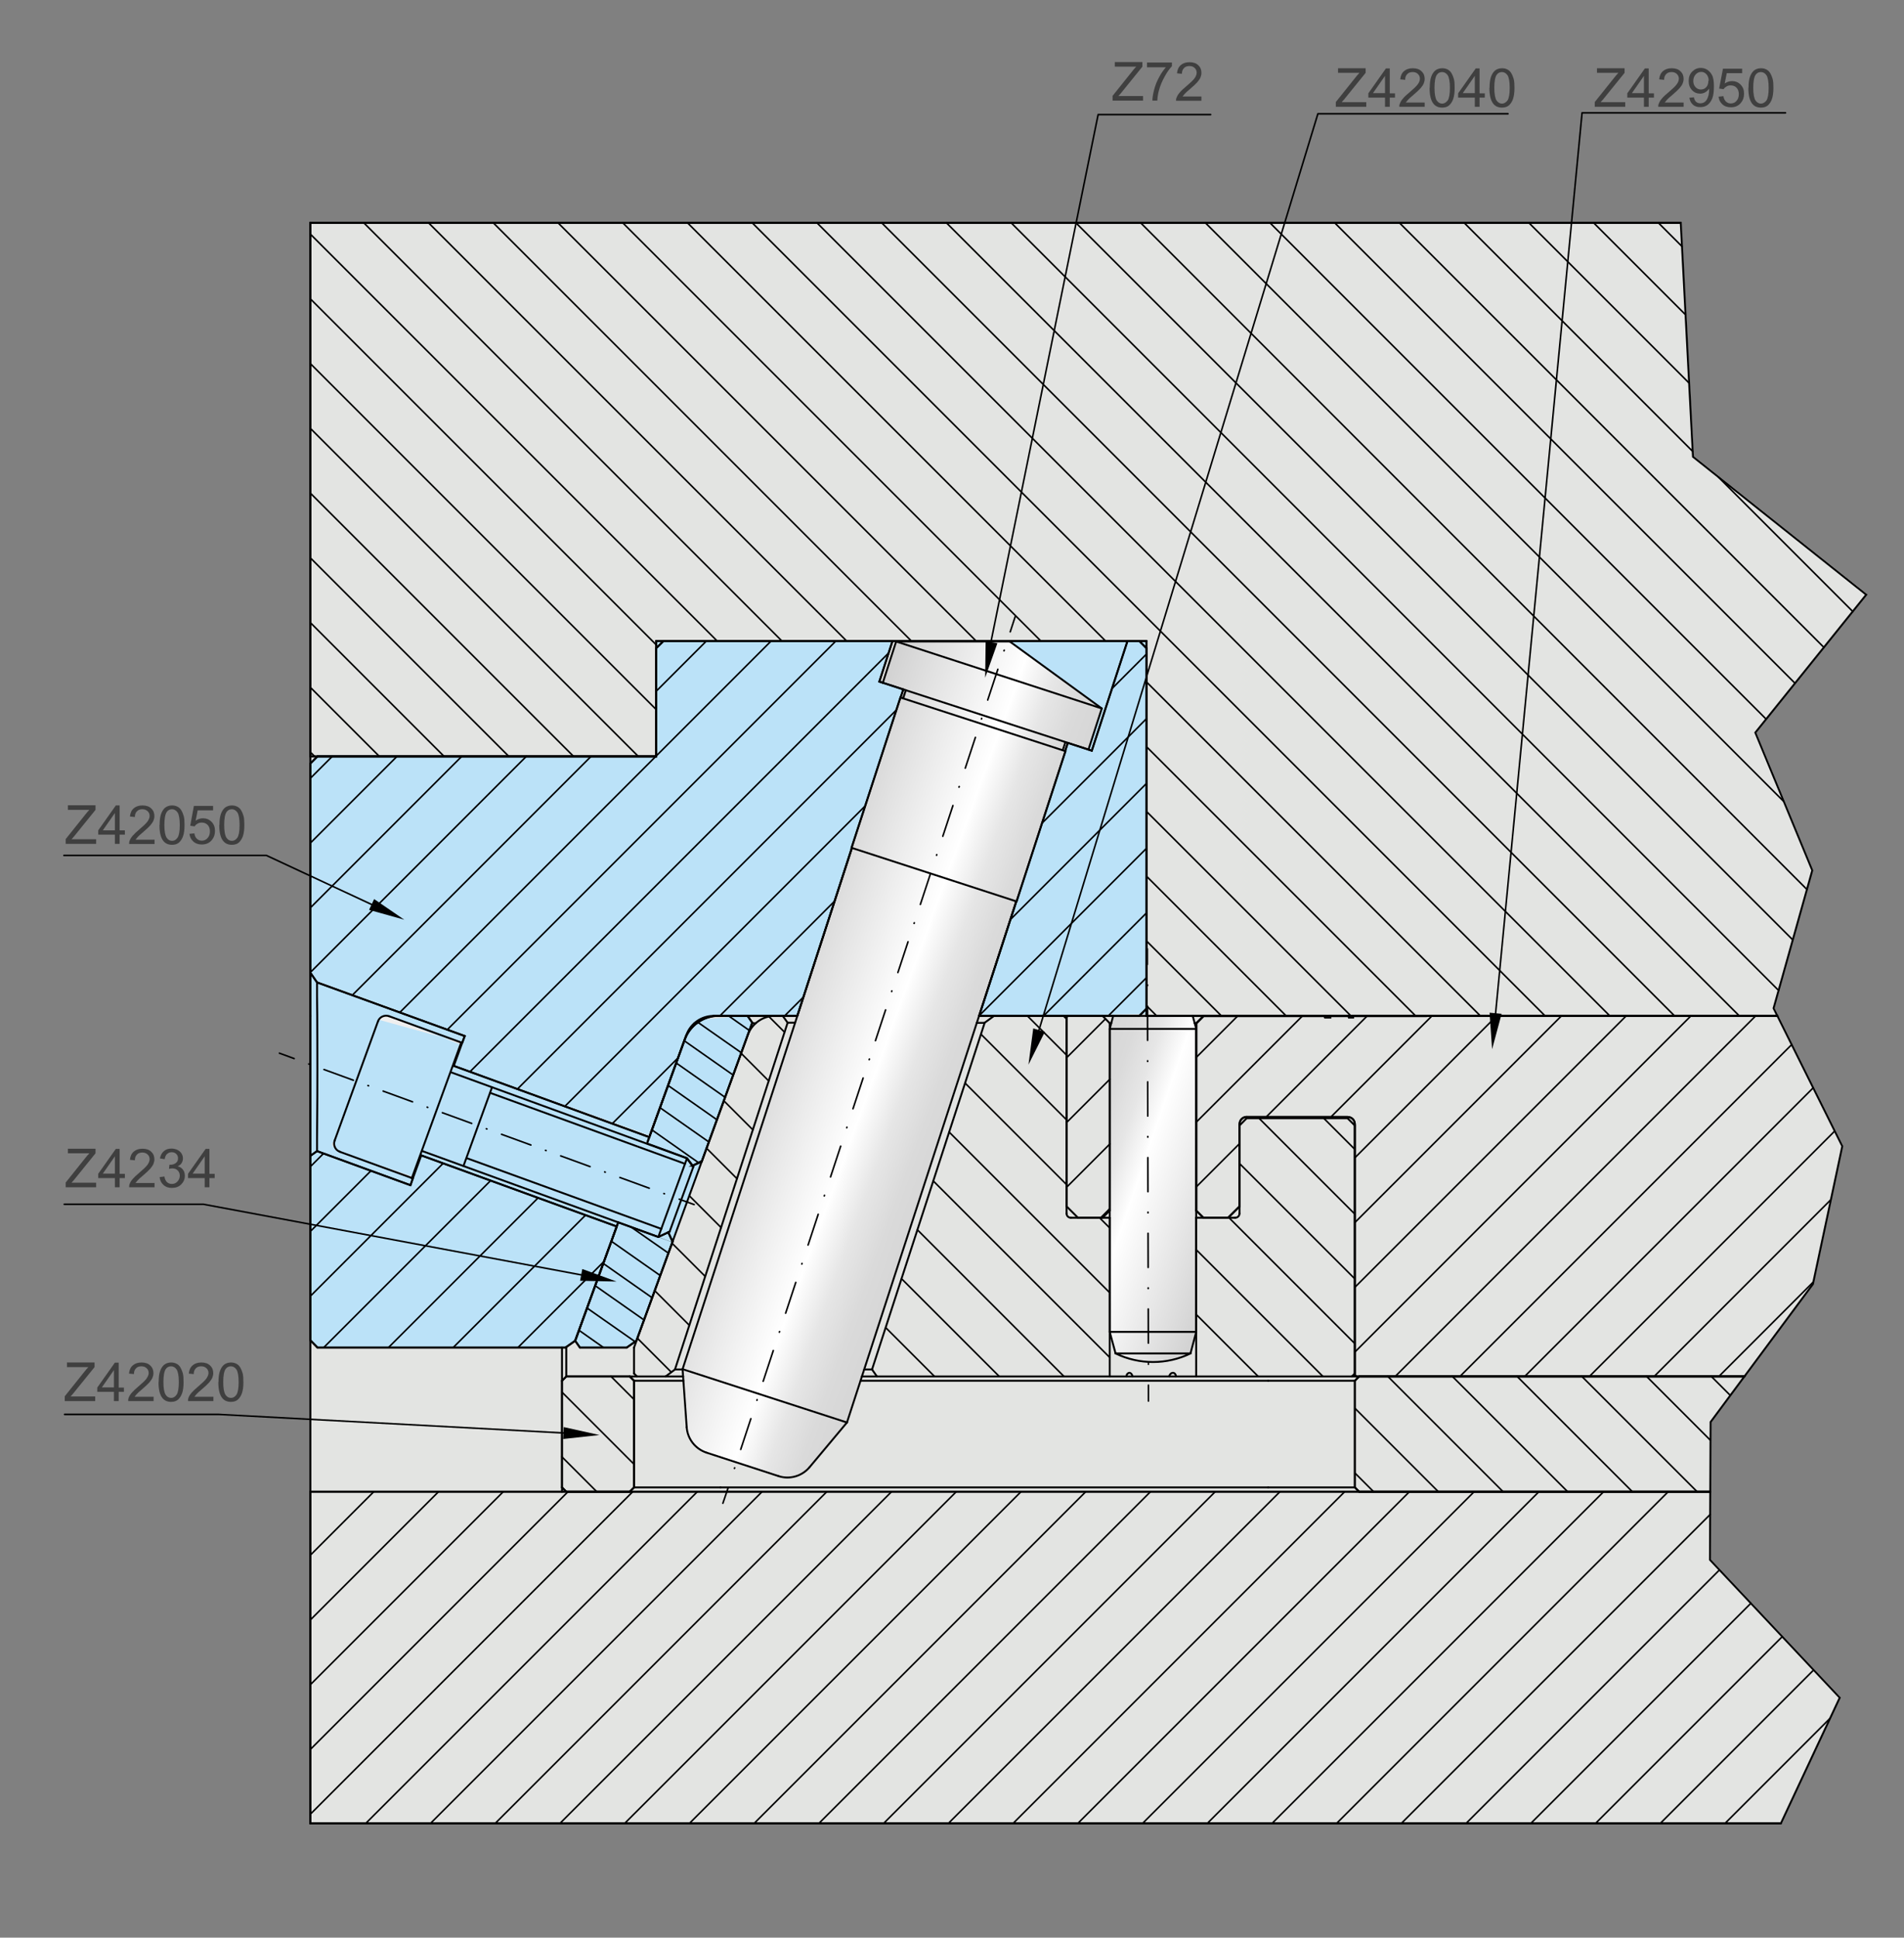 <?xml version="1.0" encoding="UTF-8"?>
<svg xmlns="http://www.w3.org/2000/svg" xmlns:xlink="http://www.w3.org/1999/xlink" viewBox="0 0 120 122.09">
  <rect x="0" y="0" width="120" height="122.09" fill="#808080" stroke="none"/>
  <defs>
    <style>
      .jx {
        fill: url(#c);
      }

      .jx, .jy, .jz, .ka, .kb, .kc, .kd, .ke {
        stroke-width: 0px;
      }

      .jy {
        fill: #3f3f3f;
      }

      .kf {
        stroke-dasharray: 0 0 0 0 2.15 1.29 .04 1.29;
      }

      .kf, .kg, .kh, .ki, .kj, .kb, .kk, .kl, .km, .kn, .ko {
        fill: none;
      }

      .kf, .kg, .kh, .ki, .kj, .kk, .kl, .kp, .km, .kn, .ko {
        stroke: #000;
      }

      .kf, .kg, .kh, .ki, .kj, .kk, .km, .kn, .ko {
        stroke-linecap: round;
        stroke-linejoin: round;
      }

      .kf, .kg, .kh, .kj, .kk, .kn, .ko {
        stroke-width: .1px;
      }

      .kh {
        stroke-dasharray: 0 0 0 0 2.04 1.22 .04 1.22;
      }

      .ki {
        stroke-width: .01px;
      }

      .kj {
        stroke-dasharray: 0 0 .04 1.22;
      }

      .ka {
        fill: url(#b);
      }

      .kk {
        stroke-dasharray: 0 0 .04 1.29;
      }

      .kc {
        fill: #bbe2f8;
      }

      .kl, .kp {
        stroke-miterlimit: 10;
      }

      .kl, .km {
        stroke-width: .12px;
      }

      .kd {
        fill: url(#d);
      }

      .kp {
        stroke-width: 0px;
      }

      .ke {
        fill: #e3e4e2;
      }

      .kn {
        stroke-dasharray: 0 0 .04 .98;
      }

      .ko {
        stroke-dasharray: 0 0 0 0 1.97 .98 .04 .98;
      }
    </style>
    <linearGradient id="b" data-name="Neues Verlaufsfeld" x1="61.05" y1="68.5" x2="48.01" y2="63.76" gradientUnits="userSpaceOnUse">
      <stop offset="0" stop-color="#d6d6d6"/>
      <stop offset=".13" stop-color="#dadada"/>
      <stop offset=".27" stop-color="#e6e6e6"/>
      <stop offset=".4" stop-color="#fbfbfb"/>
      <stop offset=".42" stop-color="#fff"/>
      <stop offset="1" stop-color="#d1d1d1"/>
    </linearGradient>
    <linearGradient id="c" x1="27.52" y1="77.64" x2="36.19" y2="67.11" gradientUnits="userSpaceOnUse">
      <stop offset="0" stop-color="#d6d6d6"/>
      <stop offset=".13" stop-color="#dadada"/>
      <stop offset=".27" stop-color="#e6e6e6"/>
      <stop offset=".4" stop-color="#fbfbfb"/>
      <stop offset=".42" stop-color="#fff"/>
      <stop offset="1" stop-color="#d1d1d1"/>
    </linearGradient>
    <linearGradient id="d" data-name="Neues Verlaufsfeld" x1="67.17" y1="72.77" x2="78.02" y2="76.47" xlink:href="#b"/>
  </defs>
  <g id="a" data-name="Ebene 5">
    <polygon class="ke" points="19.6 13.99 105.97 13.99 106.74 28.73 117.66 37.42 110.67 46.1 114.26 54.79 111.82 63.48 116.15 72.17 114.3 80.85 107.85 89.54 107.81 98.23 115.99 106.92 112.28 114.84 19.6 114.84 19.6 13.99"/>
    <path class="ka" d="M55.65,42.98l.86-2.55,7.14-.04,5.77,4.24-.82,2.59-1.3-.42-.16.52-13.76,42.25-2.26,2.77-.34.36s-.68.61-1.57.35-4.87-1.57-4.87-1.57c0,0-.33-.18-.48-.33s-.45-.53-.5-.76-.19-2.02-.19-2.02l-.14-2.09,10.66-32.84,3.23-10-1.28-.41v-.04Z"/>
    <path class="jx" d="M22.46,68.12l1.42-3.86s.12-.15.23-.19.2-.08.34-.05,4.66,1.69,4.66,1.69l-.6,1.72,14.77,5.54.4.59-1.48,4.08-.73.32-14.83-5.4-.62,1.71-4.7-1.72s-.28-.22-.26-.42.06-.33.08-.39,1.32-3.6,1.32-3.6Z"/>
    <path class="kd" d="M70.16,64.01h4.99s.23.82.23.82v19.13s-.37,1.33-.37,1.33l-.56.23s-.63.17-.85.21-.85.1-1.19.08-.9-.11-1.14-.17-.78-.27-.78-.27l-.19-.09-.37-1.32v-19.13l.22-.82Z"/>
    <path class="kc" d="M19.51,48.04l.5-.47,21.39.12v-7.33h14.84l-.84,2.48,1.52.57-6.67,20.54-5.37.06s-1.09.16-1.49.99-2.52,6.52-2.52,6.52l-12.33-4.41.81-1.86-9.35-3.42-.4-.56-.09-13.26Z"/>
    <polygon class="kc" points="63.64 40.39 72.26 40.38 72.24 63.89 61.71 64.04 67.32 46.9 68.6 47.23 69.42 44.64 63.64 40.39"/>
    <polygon class="kc" points="38.76 77.29 36.24 84.5 35.68 84.9 20 84.9 19.54 84.4 19.54 72.85 19.97 72.57 25.9 74.72 26.65 72.42 38.94 77.05 38.76 77.29"/>
    <path class="kc" d="M36.29,84.37l.27.54h3l.51-.27,7.33-20.16-.27-.47-2.97.23s-.25-.8-.89.98-2.39,6.34-2.39,6.34l-12.33-4.41.51-1.31-4.42-1.76s-.56-.4-.9.53-2.64,7.29-2.64,7.29c0,0-.69.27.67.78s4.27,1.57,4.27,1.57l-.12.47-5.93-2.14-.43.28.07-11.55.4.56,9.35,3.42-.25.42-5.23-1.45s-2.28,6.02-2.66,7.08.1,1.2.1,1.2l4.58,1.56"/>
  </g>
  <g id="f" data-name="STRACK VOLL">
    <g id="g" data-name="LINE">
      <line class="km" x1="107.79" y1="93.99" x2="19.56" y2="93.99"/>
    </g>
    <g id="h" data-name="LINE">
      <line class="km" x1="19.56" y1="93.99" x2="19.56" y2="114.89"/>
    </g>
    <g id="i" data-name="LINE">
      <line class="km" x1="19.56" y1="114.89" x2="112.24" y2="114.89"/>
    </g>
    <g id="j" data-name="LINE">
      <line class="km" x1="19.56" y1="64.01" x2="19.56" y2="64.01"/>
    </g>
    <g id="k" data-name="LINE">
      <line class="km" x1="19.56" y1="93.99" x2="19.56" y2="64.01"/>
    </g>
    <g id="l" data-name="LINE">
      <line class="km" x1="35.42" y1="84.91" x2="35.42" y2="87"/>
    </g>
    <g id="m" data-name="LINE">
      <line class="km" x1="35.42" y1="93.72" x2="35.42" y2="93.99"/>
    </g>
    <g id="n" data-name="LINE">
      <line class="km" x1="85.66" y1="93.99" x2="107.79" y2="93.99"/>
    </g>
    <g id="o" data-name="LINE">
      <line class="km" x1="35.69" y1="93.99" x2="39.69" y2="93.99"/>
    </g>
    <g id="p" data-name="LINE">
      <line class="km" x1="109.94" y1="86.73" x2="85.66" y2="86.73"/>
    </g>
    <g id="q" data-name="LINE">
      <line class="km" x1="85.66" y1="86.73" x2="85.39" y2="87"/>
    </g>
    <g id="r" data-name="LINE">
      <line class="km" x1="85.39" y1="87" x2="85.39" y2="93.72"/>
    </g>
    <g id="s" data-name="LINE">
      <line class="km" x1="85.39" y1="93.72" x2="85.66" y2="93.99"/>
    </g>
    <g id="t" data-name="LINE">
      <line class="km" x1="39.69" y1="86.73" x2="35.69" y2="86.73"/>
    </g>
    <g id="u" data-name="LINE">
      <line class="km" x1="39.96" y1="87" x2="39.69" y2="86.73"/>
    </g>
    <g id="v" data-name="LINE">
      <line class="km" x1="35.69" y1="86.73" x2="35.42" y2="87"/>
    </g>
    <g id="w" data-name="LINE">
      <line class="km" x1="35.42" y1="87" x2="35.42" y2="93.72"/>
    </g>
    <g id="x" data-name="LINE">
      <line class="km" x1="35.42" y1="93.72" x2="35.69" y2="93.99"/>
    </g>
    <g id="y" data-name="LINE">
      <line class="km" x1="39.69" y1="93.99" x2="39.96" y2="93.72"/>
    </g>
    <g id="z" data-name="LINE">
      <line class="km" x1="39.96" y1="93.72" x2="39.96" y2="87"/>
    </g>
    <g id="aa" data-name="LINE">
      <line class="km" x1="40.14" y1="86.73" x2="39.69" y2="86.73"/>
    </g>
    <g id="ab" data-name="LINE">
      <line class="km" x1="85.48" y1="86.73" x2="85.2" y2="86.73"/>
    </g>
    <g id="ac" data-name="LINE">
      <line class="km" x1="35.69" y1="86.73" x2="35.69" y2="84.87"/>
    </g>
    <g id="ad" data-name="LINE">
      <line class="km" x1="79.93" y1="87" x2="85.39" y2="87"/>
    </g>
    <g id="ae" data-name="LINE">
      <line class="km" x1="54.24" y1="87" x2="79.93" y2="87"/>
    </g>
    <g id="af" data-name="LINE">
      <line class="km" x1="39.96" y1="87" x2="43.07" y2="87"/>
    </g>
    <g id="ag" data-name="LINE">
      <line class="km" x1="79.93" y1="93.72" x2="45.41" y2="93.72"/>
    </g>
    <g id="ah" data-name="LINE">
      <line class="km" x1="45.41" y1="93.72" x2="39.96" y2="93.72"/>
    </g>
    <g id="ai" data-name="LINE">
      <line class="km" x1="85.39" y1="93.72" x2="79.93" y2="93.72"/>
    </g>
    <g id="aj" data-name="LINE">
      <line class="km" x1="43.77" y1="64.47" x2="43.92" y2="64.47"/>
    </g>
    <g id="ak" data-name="LINE">
      <line class="km" x1="47.4" y1="64.47" x2="47.63" y2="64.47"/>
    </g>
    <g id="al" data-name="LINE">
      <line class="km" x1="47.13" y1="65.21" x2="39.96" y2="84.91"/>
    </g>
    <g id="am" data-name="LINE">
      <line class="km" x1="39.96" y1="84.91" x2="39.96" y2="86.54"/>
    </g>
    <g id="an" data-name="LINE">
      <line class="km" x1="39.96" y1="86.54" x2="40.14" y2="86.73"/>
    </g>
    <g id="ao" data-name="LINE">
      <line class="km" x1="40.14" y1="86.73" x2="41.95" y2="86.73"/>
    </g>
    <g id="ap" data-name="LINE">
      <line class="km" x1="41.95" y1="86.73" x2="42.54" y2="86.29"/>
    </g>
    <g id="aq" data-name="LINE">
      <line class="km" x1="42.54" y1="86.29" x2="49.64" y2="64.44"/>
    </g>
    <g id="ar" data-name="LINE">
      <line class="km" x1="49.64" y1="64.44" x2="49.33" y2="64.01"/>
    </g>
    <g id="as" data-name="LINE">
      <line class="km" x1="49.33" y1="64.01" x2="48.84" y2="64.01"/>
    </g>
    <g id="at" data-name="ARC">
      <path class="km" d="M48.84,64.01c-.76,0-1.45.48-1.71,1.2"/>
    </g>
    <g id="au" data-name="LINE">
      <line class="km" x1="77.85" y1="76.73" x2="75.39" y2="76.73"/>
    </g>
    <g id="av" data-name="LINE">
      <line class="km" x1="75.39" y1="76.73" x2="75.39" y2="86.73"/>
    </g>
    <g id="aw" data-name="LINE">
      <line class="km" x1="75.39" y1="86.73" x2="85.2" y2="86.73"/>
    </g>
    <g id="ax" data-name="LINE">
      <line class="km" x1="85.2" y1="86.73" x2="85.39" y2="86.54"/>
    </g>
    <g id="ay" data-name="LINE">
      <line class="km" x1="85.39" y1="86.54" x2="85.39" y2="70.92"/>
    </g>
    <g id="az" data-name="LINE">
      <line class="km" x1="85.39" y1="70.92" x2="84.93" y2="70.46"/>
    </g>
    <g id="ba" data-name="LINE">
      <line class="km" x1="84.93" y1="70.46" x2="78.57" y2="70.46"/>
    </g>
    <g id="bb" data-name="LINE">
      <line class="km" x1="78.57" y1="70.46" x2="78.12" y2="70.92"/>
    </g>
    <g id="bc" data-name="LINE">
      <line class="km" x1="78.12" y1="70.92" x2="78.12" y2="76.46"/>
    </g>
    <g id="bd" data-name="ARC">
      <path class="km" d="M77.85,76.73c.15,0,.27-.12.27-.27"/>
    </g>
    <g id="be" data-name="LINE">
      <line class="km" x1="55.27" y1="86.73" x2="69.94" y2="86.73"/>
    </g>
    <g id="bf" data-name="LINE">
      <line class="km" x1="69.94" y1="86.73" x2="69.94" y2="76.73"/>
    </g>
    <g id="bg" data-name="LINE">
      <line class="km" x1="69.94" y1="76.73" x2="67.49" y2="76.73"/>
    </g>
    <g id="bh" data-name="ARC">
      <path class="km" d="M67.22,76.46c0,.15.12.27.27.27"/>
    </g>
    <g id="bi" data-name="LINE">
      <line class="km" x1="67.22" y1="76.46" x2="67.22" y2="64.19"/>
    </g>
    <g id="bj" data-name="LINE">
      <line class="km" x1="67.22" y1="64.19" x2="67.03" y2="64.01"/>
    </g>
    <g id="bk" data-name="LINE">
      <line class="km" x1="67.03" y1="64.01" x2="62.65" y2="64.01"/>
    </g>
    <g id="bl" data-name="LINE">
      <line class="km" x1="62.65" y1="64.01" x2="62.06" y2="64.44"/>
    </g>
    <g id="bm" data-name="LINE">
      <line class="km" x1="62.06" y1="64.44" x2="54.96" y2="86.29"/>
    </g>
    <g id="bn" data-name="LINE">
      <line class="km" x1="55.27" y1="86.73" x2="54.96" y2="86.29"/>
    </g>
    <g id="bo" data-name="LINE">
      <line class="km" x1="71" y1="86.73" x2="69.94" y2="86.73"/>
    </g>
    <g id="bp" data-name="LINE">
      <line class="km" x1="73.7" y1="86.73" x2="71.38" y2="86.73"/>
    </g>
    <g id="bq" data-name="LINE">
      <line class="km" x1="75.39" y1="86.73" x2="74.1" y2="86.73"/>
    </g>
    <g id="br" data-name="LINE">
      <line class="km" x1="75.39" y1="76.73" x2="75.39" y2="76.73"/>
    </g>
    <g id="bs" data-name="SPLINE">
      <path class="km" d="M71,86.73s0-.06.01-.09.02-.05.04-.07.04-.04.06-.05.05-.02.07-.02.05,0,.07.02.05.03.06.05.03.05.04.07.02.06.02.09"/>
    </g>
    <g id="bt" data-name="LINE">
      <line class="km" x1="71.38" y1="86.73" x2="71" y2="86.73"/>
    </g>
    <g id="bu" data-name="SPLINE">
      <path class="km" d="M73.7,86.73s0-.06.02-.09.03-.05.05-.07.04-.04.07-.05.05-.02.08-.02.05,0,.08.02.05.03.06.05.03.05.04.07.01.06.01.09"/>
    </g>
    <g id="bv" data-name="LINE">
      <line class="km" x1="74.1" y1="86.73" x2="73.7" y2="86.73"/>
    </g>
    <g id="bw" data-name="LINE">
      <line class="km" x1="41.95" y1="86.73" x2="43.06" y2="86.73"/>
    </g>
    <g id="bx" data-name="LINE">
      <line class="km" x1="54.32" y1="86.73" x2="55.27" y2="86.73"/>
    </g>
    <g id="by" data-name="SPLINE">
      <path class="km" d="M54.96,86.29s-.09,0-.25,0c-.07,0-.15,0-.24,0"/>
    </g>
    <g id="bz" data-name="SPLINE">
      <path class="km" d="M43.03,86.29c-.16,0-.29,0-.37,0s-.12,0-.12,0"/>
    </g>
    <g id="ca" data-name="SPLINE">
      <path class="km" d="M49.64,64.44s.16,0,.47,0"/>
    </g>
    <g id="cb" data-name="SPLINE">
      <path class="km" d="M61.56,64.45c.33,0,.5,0,.5,0"/>
    </g>
    <g id="cc" data-name="LINE">
      <line class="km" x1="105.93" y1="14.04" x2="19.56" y2="14.04"/>
    </g>
    <g id="cd" data-name="LINE">
      <line class="km" x1="19.56" y1="14.04" x2="19.56" y2="47.66"/>
    </g>
    <g id="ce" data-name="LINE">
      <line class="km" x1="19.56" y1="47.66" x2="41.36" y2="47.66"/>
    </g>
    <g id="cf" data-name="LINE">
      <line class="km" x1="41.36" y1="47.66" x2="41.36" y2="40.39"/>
    </g>
    <g id="cg" data-name="LINE">
      <line class="km" x1="41.36" y1="40.39" x2="72.25" y2="40.39"/>
    </g>
    <g id="ch" data-name="LINE">
      <line class="km" x1="72.25" y1="40.39" x2="72.25" y2="64.01"/>
    </g>
    <g id="ci" data-name="LINE">
      <line class="km" x1="75.17" y1="64.01" x2="112.02" y2="64.01"/>
    </g>
    <g id="cj" data-name="LINE">
      <line class="km" x1="19.56" y1="64.01" x2="19.56" y2="47.66"/>
    </g>
    <g id="ck" data-name="LINE">
      <line class="km" x1="112.02" y1="64.01" x2="89.92" y2="64.01"/>
    </g>
    <g id="cl" data-name="LINE">
      <line class="km" x1="89.92" y1="64.01" x2="85.27" y2="64.01"/>
    </g>
    <g id="cm" data-name="LINE">
      <line class="km" x1="85.27" y1="64.01" x2="85.27" y2="64.1"/>
    </g>
    <g id="cn" data-name="LINE">
      <line class="km" x1="85.27" y1="64.1" x2="85.01" y2="64.1"/>
    </g>
    <g id="co" data-name="LINE">
      <line class="km" x1="85.01" y1="64.1" x2="85.01" y2="64.01"/>
    </g>
    <g id="cp" data-name="LINE">
      <line class="km" x1="85.01" y1="64.01" x2="83.84" y2="64.01"/>
    </g>
    <g id="cq" data-name="LINE">
      <line class="km" x1="83.84" y1="64.01" x2="83.84" y2="64.1"/>
    </g>
    <g id="cr" data-name="LINE">
      <line class="km" x1="83.84" y1="64.1" x2="83.51" y2="64.1"/>
    </g>
    <g id="cs" data-name="LINE">
      <line class="km" x1="83.51" y1="64.1" x2="83.51" y2="64.01"/>
    </g>
    <g id="ct" data-name="LINE">
      <line class="km" x1="83.51" y1="64.01" x2="75.85" y2="64.01"/>
    </g>
    <g id="cu" data-name="LINE">
      <line class="km" x1="75.85" y1="64.01" x2="75.39" y2="64.47"/>
    </g>
    <g id="cv" data-name="LINE">
      <line class="km" x1="75.39" y1="64.47" x2="75.39" y2="76.28"/>
    </g>
    <g id="cw" data-name="LINE">
      <line class="km" x1="75.39" y1="76.28" x2="75.85" y2="76.73"/>
    </g>
    <g id="cx" data-name="LINE">
      <line class="km" x1="75.85" y1="76.73" x2="77.39" y2="76.73"/>
    </g>
    <g id="cy" data-name="LINE">
      <line class="km" x1="77.39" y1="76.73" x2="78.12" y2="76.01"/>
    </g>
    <g id="cz" data-name="LINE">
      <line class="km" x1="78.12" y1="76.01" x2="78.12" y2="70.83"/>
    </g>
    <g id="da" data-name="ARC">
      <path class="km" d="M78.57,70.37c-.25,0-.45.2-.45.45"/>
    </g>
    <g id="db" data-name="LINE">
      <line class="km" x1="78.57" y1="70.37" x2="84.93" y2="70.37"/>
    </g>
    <g id="dc" data-name="ARC">
      <path class="km" d="M85.39,70.83c0-.25-.2-.45-.45-.45"/>
    </g>
    <g id="dd" data-name="LINE">
      <line class="km" x1="85.39" y1="70.83" x2="85.39" y2="86.64"/>
    </g>
    <g id="de" data-name="LINE">
      <line class="km" x1="85.39" y1="86.64" x2="85.48" y2="86.73"/>
    </g>
    <g id="df" data-name="LINE">
      <line class="km" x1="85.48" y1="86.73" x2="109.94" y2="86.73"/>
    </g>
    <g id="dg" data-name="LINE">
      <line class="km" x1="67.94" y1="76.73" x2="69.49" y2="76.73"/>
    </g>
    <g id="dh" data-name="LINE">
      <line class="km" x1="69.49" y1="76.73" x2="69.94" y2="76.28"/>
    </g>
    <g id="di" data-name="LINE">
      <line class="km" x1="69.94" y1="76.28" x2="69.94" y2="64.47"/>
    </g>
    <g id="dj" data-name="LINE">
      <line class="km" x1="69.94" y1="64.47" x2="69.49" y2="64.01"/>
    </g>
    <g id="dk" data-name="LINE">
      <line class="km" x1="69.49" y1="64.01" x2="67.31" y2="64.01"/>
    </g>
    <g id="dl" data-name="LINE">
      <line class="km" x1="67.31" y1="64.01" x2="67.22" y2="64.1"/>
    </g>
    <g id="dm" data-name="LINE">
      <line class="km" x1="67.22" y1="64.1" x2="67.22" y2="76.01"/>
    </g>
    <g id="dn" data-name="LINE">
      <line class="km" x1="67.22" y1="76.01" x2="67.94" y2="76.73"/>
    </g>
    <g id="do" data-name="LINE">
      <line class="km" x1="83.76" y1="64.1" x2="83.76" y2="64.01"/>
    </g>
    <g id="dp" data-name="LINE">
      <line class="km" x1="85.25" y1="64.1" x2="85.25" y2="64.01"/>
    </g>
    <g id="dq" data-name="LINE">
      <line class="km" x1="69.94" y1="64.47" x2="70.04" y2="64.47"/>
    </g>
    <g id="dr" data-name="LINE">
      <line class="km" x1="75.29" y1="64.47" x2="75.39" y2="64.47"/>
    </g>
    <g id="ds" data-name="LINE">
      <line class="km" x1="75.39" y1="76.28" x2="75.39" y2="76.28"/>
    </g>
    <g id="dt" data-name="SPLINE">
      <path class="km" d="M75.39,64.83s-.01-.06-.02-.09"/>
    </g>
    <g id="du" data-name="LINE">
      <line class="km" x1="75.39" y1="83.92" x2="75.39" y2="64.83"/>
    </g>
    <g id="dv" data-name="SPLINE">
      <path class="km" d="M75.37,84s.01-.05.02-.09"/>
    </g>
    <g id="dw" data-name="LINE">
      <line class="km" x1="75.17" y1="64.01" x2="70.16" y2="64.01"/>
    </g>
    <g id="dx" data-name="LINE">
      <line class="km" x1="75.39" y1="64.83" x2="69.94" y2="64.83"/>
    </g>
    <g id="dy" data-name="LINE">
      <line class="km" x1="75.03" y1="85.28" x2="70.31" y2="85.28"/>
    </g>
    <g id="dz" data-name="LINE">
      <line class="km" x1="75.39" y1="83.92" x2="69.94" y2="83.92"/>
    </g>
    <g id="ea" data-name="LINE">
      <line class="km" x1="75.17" y1="64.01" x2="75.37" y2="64.74"/>
    </g>
    <g id="eb" data-name="LINE">
      <line class="km" x1="70.16" y1="64.01" x2="69.94" y2="64.83"/>
    </g>
    <g id="ec" data-name="ARC">
      <path class="km" d="M70.31,85.28c1.49.72,3.23.72,4.72,0"/>
    </g>
    <g id="ed" data-name="LINE">
      <line class="km" x1="70.31" y1="85.28" x2="69.94" y2="83.92"/>
    </g>
    <g id="ee" data-name="LINE">
      <line class="km" x1="75.03" y1="85.28" x2="75.37" y2="84"/>
    </g>
    <g id="ef" data-name="LINE">
      <line class="km" x1="69.94" y1="83.92" x2="69.94" y2="64.83"/>
    </g>
    <g id="eg" data-name="LINE">
      <line class="km" x1="55.64" y1="43.02" x2="55.42" y2="42.95"/>
    </g>
    <g id="eh" data-name="LINE">
      <line class="km" x1="55.42" y1="42.95" x2="56.25" y2="40.39"/>
    </g>
    <g id="ei" data-name="LINE">
      <line class="km" x1="56.25" y1="40.39" x2="41.82" y2="40.39"/>
    </g>
    <g id="ej" data-name="LINE">
      <line class="km" x1="41.82" y1="40.39" x2="41.36" y2="40.84"/>
    </g>
    <g id="ek" data-name="LINE">
      <line class="km" x1="41.36" y1="40.84" x2="41.36" y2="47.66"/>
    </g>
    <g id="el" data-name="LINE">
      <line class="km" x1="41.36" y1="47.66" x2="20.01" y2="47.66"/>
    </g>
    <g id="em" data-name="LINE">
      <line class="km" x1="20.01" y1="47.66" x2="19.56" y2="48.11"/>
    </g>
    <g id="en" data-name="LINE">
      <line class="km" x1="19.56" y1="48.11" x2="19.56" y2="61.29"/>
    </g>
    <g id="eo" data-name="LINE">
      <line class="km" x1="19.56" y1="61.29" x2="19.98" y2="61.9"/>
    </g>
    <g id="ep" data-name="LINE">
      <line class="km" x1="19.98" y1="61.9" x2="29.29" y2="65.28"/>
    </g>
    <g id="eq" data-name="LINE">
      <line class="km" x1="29.29" y1="65.28" x2="29.13" y2="65.71"/>
    </g>
    <g id="er" data-name="LINE">
      <line class="km" x1="28.6" y1="67.16" x2="40.92" y2="71.65"/>
    </g>
    <g id="es" data-name="LINE">
      <line class="km" x1="40.92" y1="71.65" x2="43.26" y2="65.21"/>
    </g>
    <g id="et" data-name="ARC">
      <path class="km" d="M44.97,64.01c-.76,0-1.45.48-1.71,1.2"/>
    </g>
    <g id="eu" data-name="LINE">
      <line class="km" x1="44.97" y1="64.01" x2="50.25" y2="64.01"/>
    </g>
    <g id="ev" data-name="LINE">
      <line class="km" x1="50.25" y1="64.01" x2="53.69" y2="53.43"/>
    </g>
    <g id="ew" data-name="LINE">
      <line class="km" x1="56.76" y1="43.96" x2="56.93" y2="43.44"/>
    </g>
    <g id="ex" data-name="LINE">
      <line class="km" x1="68.81" y1="47.3" x2="68.6" y2="47.23"/>
    </g>
    <g id="ey" data-name="LINE">
      <line class="km" x1="67.3" y1="46.81" x2="67.13" y2="47.32"/>
    </g>
    <g id="ez" data-name="LINE">
      <line class="km" x1="64.05" y1="56.8" x2="61.71" y2="64.01"/>
    </g>
    <g id="fa" data-name="LINE">
      <line class="km" x1="61.71" y1="64.01" x2="70.16" y2="64.01"/>
    </g>
    <g id="fb" data-name="LINE">
      <line class="km" x1="71.8" y1="64.01" x2="72.25" y2="63.56"/>
    </g>
    <g id="fc" data-name="LINE">
      <line class="km" x1="72.25" y1="63.56" x2="72.25" y2="40.84"/>
    </g>
    <g id="fd" data-name="LINE">
      <line class="km" x1="72.25" y1="40.84" x2="71.8" y2="40.39"/>
    </g>
    <g id="fe" data-name="LINE">
      <line class="km" x1="71.8" y1="40.39" x2="71.06" y2="40.39"/>
    </g>
    <g id="ff" data-name="LINE">
      <line class="km" x1="71.06" y1="40.39" x2="68.81" y2="47.3"/>
    </g>
    <g id="fg" data-name="LINE">
      <line class="km" x1="35.64" y1="84.91" x2="36.25" y2="84.48"/>
    </g>
    <g id="fh" data-name="LINE">
      <line class="km" x1="36.25" y1="84.48" x2="38.87" y2="77.28"/>
    </g>
    <g id="fi" data-name="LINE">
      <line class="km" x1="38.87" y1="77.28" x2="26.55" y2="72.8"/>
    </g>
    <g id="fj" data-name="LINE">
      <line class="km" x1="26.02" y1="74.25" x2="25.87" y2="74.68"/>
    </g>
    <g id="fk" data-name="LINE">
      <line class="km" x1="25.87" y1="74.68" x2="19.98" y2="72.53"/>
    </g>
    <g id="fl" data-name="LINE">
      <line class="km" x1="19.98" y1="72.53" x2="19.56" y2="72.83"/>
    </g>
    <g id="fm" data-name="LINE">
      <line class="km" x1="19.56" y1="72.83" x2="19.56" y2="84.45"/>
    </g>
    <g id="fn" data-name="LINE">
      <line class="km" x1="19.56" y1="84.45" x2="20.01" y2="84.91"/>
    </g>
    <g id="fo" data-name="LINE">
      <line class="km" x1="20.01" y1="84.91" x2="35.64" y2="84.91"/>
    </g>
    <g id="fp" data-name="SPLINE">
      <path class="km" d="M19.98,72.53s0-.25,0-.72c0-.61.01-1.58.02-2.69s0-2.4,0-3.53-.01-2.22-.02-2.87c0-.53,0-.82,0-.82"/>
    </g>
    <g id="fq" data-name="LINE">
      <line class="km" x1="19.56" y1="61.29" x2="19.56" y2="72.83"/>
    </g>
    <g id="fr" data-name="LINE">
      <line class="km" x1="61.71" y1="64.01" x2="61.7" y2="64.01"/>
    </g>
    <g id="fs" data-name="LINE">
      <line class="km" x1="50.25" y1="64.01" x2="50.25" y2="64.01"/>
    </g>
    <g id="ft" data-name="LINE">
      <line class="km" x1="43.65" y1="73.45" x2="44.23" y2="73.18"/>
    </g>
    <g id="fu" data-name="LINE">
      <line class="km" x1="44.23" y1="73.18" x2="47.41" y2="64.44"/>
    </g>
    <g id="fv" data-name="LINE">
      <line class="km" x1="47.41" y1="64.44" x2="47.11" y2="64.01"/>
    </g>
    <g id="fw" data-name="LINE">
      <line class="km" x1="47.11" y1="64.01" x2="45.29" y2="64.01"/>
    </g>
    <g id="fx" data-name="ARC">
      <path class="km" d="M45.29,64.01c-.95,0-1.81.6-2.13,1.49"/>
    </g>
    <g id="fy" data-name="LINE">
      <line class="km" x1="43.15" y1="65.51" x2="40.83" y2="71.9"/>
    </g>
    <g id="fz" data-name="LINE">
      <line class="km" x1="42.39" y1="78.24" x2="42.12" y2="77.65"/>
    </g>
    <g id="ga" data-name="LINE">
      <line class="km" x1="42.12" y1="77.65" x2="42.11" y2="77.65"/>
    </g>
    <g id="gb" data-name="LINE">
      <line class="km" x1="38.96" y1="77.02" x2="36.25" y2="84.48"/>
    </g>
    <g id="gc" data-name="LINE">
      <line class="km" x1="36.25" y1="84.48" x2="36.55" y2="84.91"/>
    </g>
    <g id="gd" data-name="LINE">
      <line class="km" x1="36.55" y1="84.91" x2="39.5" y2="84.91"/>
    </g>
    <g id="ge" data-name="LINE">
      <line class="km" x1="39.5" y1="84.91" x2="40.11" y2="84.48"/>
    </g>
    <g id="gf" data-name="LINE">
      <line class="km" x1="40.11" y1="84.48" x2="42.39" y2="78.24"/>
    </g>
    <g id="gg" data-name="LINE">
      <line class="km" x1="42.12" y1="77.65" x2="42.12" y2="77.65"/>
    </g>
    <g id="gh" data-name="LINE">
      <line class="km" x1="49.07" y1="93.01" x2="44.53" y2="91.53"/>
    </g>
    <g id="gi" data-name="ARC">
      <path class="km" d="M49.07,93.01c.7.23,1.48,0,1.95-.56"/>
    </g>
    <g id="gj" data-name="ARC">
      <path class="km" d="M43.28,89.93c.05.74.55,1.37,1.25,1.6"/>
    </g>
    <g id="gk" data-name="LINE">
      <line class="km" x1="53.38" y1="89.63" x2="43.02" y2="86.27"/>
    </g>
    <g id="gl" data-name="LINE">
      <line class="km" x1="68.6" y1="47.23" x2="55.64" y2="43.02"/>
    </g>
    <g id="gm" data-name="LINE">
      <line class="km" x1="69.44" y1="44.64" x2="56.48" y2="40.42"/>
    </g>
    <g id="gn" data-name="LINE">
      <line class="km" x1="64.07" y1="56.8" x2="53.67" y2="53.42"/>
    </g>
    <g id="go" data-name="LINE">
      <line class="km" x1="67.15" y1="47.33" x2="56.75" y2="43.95"/>
    </g>
    <g id="gp" data-name="LINE">
      <line class="km" x1="43.28" y1="89.93" x2="43.02" y2="86.27"/>
    </g>
    <g id="gq" data-name="LINE">
      <line class="km" x1="51.02" y1="92.45" x2="53.38" y2="89.63"/>
    </g>
    <g id="gr" data-name="LINE">
      <line class="km" x1="55.64" y1="43.02" x2="56.48" y2="40.42"/>
    </g>
    <g id="gs" data-name="LINE">
      <line class="km" x1="68.6" y1="47.23" x2="69.44" y2="44.64"/>
    </g>
    <g id="gt" data-name="LINE">
      <line class="km" x1="63.64" y1="40.42" x2="69.44" y2="44.64"/>
    </g>
    <g id="gu" data-name="LINE">
      <line class="km" x1="63.64" y1="40.42" x2="56.48" y2="40.42"/>
    </g>
    <g id="gv" data-name="LINE">
      <line class="km" x1="43.02" y1="86.27" x2="53.69" y2="53.43"/>
    </g>
    <g id="gw" data-name="LINE">
      <line class="km" x1="53.38" y1="89.63" x2="64.05" y2="56.8"/>
    </g>
    <g id="gx" data-name="LINE">
      <line class="km" x1="53.67" y1="53.42" x2="56.75" y2="43.95"/>
    </g>
    <g id="gy" data-name="LINE">
      <line class="km" x1="64.07" y1="56.8" x2="67.15" y2="47.33"/>
    </g>
    <g id="gz" data-name="LINE">
      <line class="km" x1="56.92" y1="44.01" x2="57.09" y2="43.49"/>
    </g>
    <g id="ha" data-name="LINE">
      <line class="km" x1="66.98" y1="47.27" x2="67.15" y2="46.76"/>
    </g>
    <g id="hb" data-name="LINE">
      <line class="km" x1="43.69" y1="73.54" x2="42.2" y2="77.61"/>
    </g>
    <g id="hc" data-name="LINE">
      <line class="km" x1="43.3" y1="72.98" x2="41.49" y2="77.94"/>
    </g>
    <g id="hd" data-name="LINE">
      <line class="km" x1="29.06" y1="65.71" x2="25.95" y2="74.25"/>
    </g>
    <g id="he" data-name="LINE">
      <line class="km" x1="23.82" y1="64.36" x2="21.09" y2="71.87"/>
    </g>
    <g id="hf" data-name="LINE">
      <line class="km" x1="42.2" y1="77.61" x2="41.49" y2="77.94"/>
    </g>
    <g id="hg" data-name="LINE">
      <line class="km" x1="43.69" y1="73.54" x2="43.3" y2="72.98"/>
    </g>
    <g id="hh" data-name="LINE">
      <line class="km" x1="41.49" y1="77.94" x2="26.65" y2="72.54"/>
    </g>
    <g id="hi" data-name="LINE">
      <line class="km" x1="43.28" y1="72.98" x2="28.44" y2="67.57"/>
    </g>
    <g id="hj" data-name="LINE">
      <line class="km" x1="26.02" y1="74.25" x2="21.41" y2="72.57"/>
    </g>
    <g id="hk" data-name="LINE">
      <line class="km" x1="29.13" y1="65.71" x2="24.52" y2="64.03"/>
    </g>
    <g id="hl" data-name="ARC">
      <path class="km" d="M24.52,64.03c-.28-.1-.6.04-.7.33"/>
    </g>
    <g id="hm" data-name="ARC">
      <path class="km" d="M21.09,71.87c-.1.28.04.6.33.7"/>
    </g>
  </g>
  <g id="ho" data-name="STRACK SCHMAL">
    <g id="hp" data-name="LINE">
      <line class="ki" x1="115.95" y1="106.97" x2="112.24" y2="114.89"/>
    </g>
    <g id="hq" data-name="LINE">
      <line class="ki" x1="107.77" y1="98.28" x2="115.95" y2="106.97"/>
    </g>
    <g id="hr" data-name="LINE">
      <line class="ki" x1="107.79" y1="93.99" x2="107.77" y2="98.28"/>
    </g>
    <g id="hs" data-name="LINE">
      <line class="ki" x1="107.81" y1="89.6" x2="107.79" y2="93.99"/>
    </g>
    <g id="ht" data-name="LINE">
      <line class="ki" x1="109.94" y1="86.73" x2="107.81" y2="89.6"/>
    </g>
    <g id="hu" data-name="LINE">
      <line class="ki" x1="106.7" y1="28.78" x2="117.62" y2="37.47"/>
    </g>
    <g id="hv" data-name="LINE">
      <line class="ki" x1="117.62" y1="37.47" x2="110.63" y2="46.16"/>
    </g>
    <g id="hw" data-name="LINE">
      <line class="ki" x1="110.63" y1="46.16" x2="114.22" y2="54.84"/>
    </g>
    <g id="hx" data-name="LINE">
      <line class="ki" x1="111.78" y1="63.53" x2="112.02" y2="64.01"/>
    </g>
    <g id="hy" data-name="LINE">
      <line class="ki" x1="114.22" y1="54.84" x2="111.78" y2="63.53"/>
    </g>
    <g id="hz" data-name="LINE">
      <line class="ki" x1="105.93" y1="14.04" x2="106.7" y2="28.78"/>
    </g>
    <g id="ia" data-name="LINE">
      <line class="ki" x1="116.11" y1="72.22" x2="114.26" y2="80.91"/>
    </g>
    <g id="ib" data-name="LINE">
      <line class="ki" x1="114.26" y1="80.91" x2="109.94" y2="86.73"/>
    </g>
    <g id="ic" data-name="LINE">
      <line class="ki" x1="112.02" y1="64.01" x2="116.11" y2="72.22"/>
    </g>
    <g id="id" data-name="LINE">
      <line class="ki" x1="38.96" y1="77.03" x2="42.37" y2="78.27"/>
    </g>
    <g id="ie" data-name="LINE">
      <polyline class="km" points="44.24 73.15 43.65 73.45 43.28 72.98"/>
    </g>
    <g id="if" data-name="LINE">
      <line class="km" x1="29.43" y1="72.98" x2="41.68" y2="77.43"/>
    </g>
    <g id="ig" data-name="LINE">
      <line class="km" x1="43.17" y1="73.33" x2="30.89" y2="68.86"/>
    </g>
    <g id="ih" data-name="LINE">
      <line class="km" x1="29.21" y1="73.47" x2="31.01" y2="68.51"/>
    </g>
    <g id="ii" data-name="HATCH">
      <polygon class="kl" points="115.95 106.97 112.24 114.89 19.56 114.89 19.56 93.99 35.69 93.99 39.69 93.99 85.66 93.99 107.79 93.99 107.77 98.28 115.95 106.97"/>
      <path class="kg" d="M19.56,97.99l4-4M19.56,102.07l8.08-8.08M19.56,106.15l12.15-12.15M19.56,110.23l16.23-16.23M19.56,114.31l20.31-20.31M23.05,114.89l20.9-20.9M27.13,114.89l20.9-20.9M31.21,114.89l20.9-20.9M35.29,114.89l20.9-20.9M39.37,114.89l20.9-20.9M43.45,114.89l20.9-20.9M47.53,114.89l20.9-20.9M51.61,114.89l20.9-20.9M55.69,114.89l20.9-20.9M59.77,114.89l20.9-20.9M63.85,114.89l20.9-20.9M67.93,114.89l20.9-20.9M72.01,114.89l20.9-20.9M76.09,114.89l20.9-20.9M80.17,114.89l20.9-20.9M84.24,114.89l20.9-20.9M88.32,114.89l19.46-19.46M92.4,114.89l15.97-15.97M96.48,114.89l13.87-13.87M100.56,114.89l11.77-11.77M104.64,114.89l9.66-9.66M108.72,114.89l6.62-6.62"/>
    </g>
    <g id="ij" data-name="HATCH">
      <polygon class="kl" points="35.69 93.99 39.69 93.99 39.96 93.72 39.96 87 39.69 86.73 35.69 86.73 35.42 87 35.42 93.72 35.69 93.99"/>
      <path class="kg" d="M37.61,93.99l-2.2-2.2M39.96,92.26l-4.54-4.54M39.96,88.18l-1.46-1.46"/>
    </g>
    <g id="ik" data-name="HATCH">
      <polygon class="kl" points="107.81 89.6 107.79 93.99 85.66 93.99 85.39 93.72 85.39 87 85.66 86.73 109.94 86.73 107.81 89.6"/>
      <path class="kg" d="M86.57,93.99l-1.18-1.18M90.65,93.99l-5.26-5.26M94.73,93.99l-7.27-7.27M98.8,93.99l-7.27-7.27M102.88,93.99l-7.27-7.27M106.96,93.99l-7.27-7.27M107.8,90.75l-4.03-4.03M109.05,87.92l-1.2-1.2"/>
    </g>
    <g id="il" data-name="HATCH">
      <path class="kb" d="M55.27,86.73h14.67v-9.99h-2.45c-.15,0-.27-.12-.27-.27v-12.27l-.18-.18h-4.38l-.59.43-7.1,21.85.31.43Z"/>
      <path class="kg" d="M58.9,86.73l-3.08-3.08M62.98,86.73l-6.16-6.16M67.06,86.73l-9.24-9.24M69.94,85.53l-11.12-11.12M69.94,81.45l-10.12-10.12M69.94,77.37l-.64-.64M67.22,74.64l-6.39-6.39M67.22,70.56l-5.39-5.39M67.22,66.48l-2.47-2.47"/>
    </g>
    <g id="im" data-name="HATCH">
      <path class="kb" d="M77.85,76.73h-2.45v9.99h9.81l.18-.18v-15.63l-.45-.45h-6.36l-.45.45v5.54c0,.15-.12.27-.27.27Z"/>
      <path class="kg" d="M79.3,86.73l-3.91-3.91M83.38,86.73l-7.99-7.99M85.39,84.66l-7.92-7.92M85.39,80.58l-7.27-7.27M85.39,76.5l-6.03-6.03M85.39,72.42l-1.95-1.95"/>
    </g>
    <g id="in" data-name="HATCH">
      <path class="kb" d="M47.13,65.21l-2.89,7.94v.04s-1.85,5.05-1.85,5.05v.04s-2.27,6.21-2.27,6.21l-.16.43v1.64l.18.18h1.81l.59-.43,7.1-21.85-.31-.43h-.49c-.76,0-1.45.48-1.71,1.2Z"/>
      <path class="kg" d="M42.31,86.46l-2.14-2.14M43.45,83.51l-2.18-2.18M44.45,80.43l-2.1-2.1M45.45,77.35l-2.01-2.01M46.45,74.27l-1.92-1.92M47.45,71.19l-1.83-1.83M48.45,68.11l-1.74-1.74M49.45,65.04l-.98-.98"/>
    </g>
    <g id="io" data-name="HATCH">
      <polygon class="kl" points="75.17 64.01 72.25 64.01 72.25 63.56 72.25 40.84 72.25 40.39 71.8 40.39 71.06 40.39 56.25 40.39 41.82 40.39 41.36 40.39 41.36 47.66 20.01 47.66 19.56 47.66 19.56 14.04 105.93 14.04 106.7 28.78 117.62 37.47 110.63 46.16 114.22 54.84 111.78 63.53 112.02 64.01 89.92 64.01 89.92 64.01 85.27 64.01 85.01 64.01 83.84 64.01 83.51 64.01 75.85 64.01 75.17 64.01"/>
      <path class="kg" d="M19.83,47.66l-.28-.28M23.91,47.66l-4.36-4.36M27.99,47.66l-8.44-8.44M32.07,47.66l-12.52-12.52M36.15,47.66l-16.6-16.6M40.23,47.66l-20.67-20.67M41.36,44.71l-21.81-21.81M41.36,40.63l-21.81-21.81M45.2,40.39L19.56,14.75M72.9,64.01l-.65-.65M49.28,40.39L22.93,14.04M76.98,64.01l-4.73-4.73M53.36,40.39L27.01,14.04M81.06,64.01l-8.81-8.81M57.44,40.39L31.09,14.04M85.14,64.01l-12.89-12.89M61.52,40.39l-26.35-26.35M89.22,64.01l-16.97-16.97M65.6,40.39l-26.35-26.35M93.3,64.01l-21.05-21.05M69.68,40.39l-26.35-26.35M97.38,64.01L47.41,14.04M101.46,64.01L51.49,14.04M105.54,64.01L55.57,14.04M109.62,64.01L59.65,14.04M112.1,62.41L63.73,14.04M112.99,59.22L67.81,14.04M113.88,56.04L71.89,14.04M112.42,50.5L75.97,14.04M111.31,45.31l-31.27-31.27M113.13,43.05l-29-29M114.95,40.79l-26.74-26.74M116.77,38.53l-8.48-8.48M106.68,28.44l-14.4-14.4M106.46,24.14l-10.09-10.09M106.23,19.83l-5.79-5.79M106.01,15.53l-1.49-1.49"/>
    </g>
    <g id="ip" data-name="HATCH">
      <polygon class="kb" points="67.94 76.73 69.49 76.73 69.94 76.28 69.94 64.47 69.49 64.01 67.31 64.01 67.22 64.1 67.22 64.19 67.22 76.01 67.94 76.73"/>
      <path class="kg" d="M67.22,66.65l2.45-2.45M67.22,70.73l2.73-2.73M67.22,74.81l2.73-2.73M69.37,76.73l.57-.57"/>
    </g>
    <g id="iq" data-name="HATCH">
      <path class="kl" d="M89.92,64.01h22.1s4.09,8.21,4.09,8.21l-1.85,8.69-4.32,5.82h-24.28s-.18,0-.18,0l-.09-.09v-15.72s0-.09,0-.09c0-.25-.2-.45-.45-.45h-6.36c-.25,0-.45.2-.45.45v5.18l-.73.73h-1.54l-.45-.45v-11.81s.45-.45.45-.45h7.66v.09h.33v-.09h1.17v.09h.26v-.09h4.65"/>
      <path class="kg" d="M75.39,66.63l2.62-2.62M75.39,70.71l6.7-6.7M75.39,74.79l2.73-2.73M79.81,70.37l6.36-6.36M83.89,70.37l6.36-6.36M85.39,72.95l8.94-8.94M85.39,77.03l13.02-13.02M85.39,81.11l17.1-17.1M85.39,85.19l21.18-21.18M87.93,86.73l22.71-22.71M92.01,86.73l20.91-20.91M96.09,86.73l18.19-18.19M100.17,86.73l15.46-15.46M104.25,86.73l11.14-11.14M108.33,86.73l5.96-5.96"/>
    </g>
    <g id="ir" data-name="HATCH">
      <polygon class="kl" points="26.55 72.8 26.02 74.25 25.87 74.68 19.98 72.53 19.56 72.83 19.56 84.45 20.01 84.91 35.64 84.91 36.25 84.48 38.87 77.28 26.55 72.8"/>
      <path class="kg" d="M19.56,73.51l.83-.83M19.56,77.59l3.82-3.82M19.56,81.67l8.37-8.37M20.4,84.91l10.52-10.52M24.48,84.91l9.43-9.43M28.56,84.91l8.34-8.34M32.64,84.91l5.43-5.43"/>
    </g>
    <g id="is" data-name="HATCH">
      <polygon class="kl" points="71.8 64.01 70.16 64.01 69.49 64.01 67.31 64.01 67.03 64.01 62.65 64.01 61.71 64.01 64.05 56.8 64.07 56.8 67.15 47.33 67.13 47.32 67.3 46.81 68.6 47.23 68.81 47.3 71.06 40.39 71.8 40.39 72.25 40.84 72.25 40.84 72.25 63.56 72.25 63.56 71.8 64.01"/>
      <path class="kg" d="M70.09,43.38l2.17-2.17M65.67,51.87l6.58-6.58M63.68,57.94l8.57-8.57M61.72,63.99l10.53-10.53M65.77,64.01l6.48-6.48M69.85,64.01l2.4-2.4"/>
    </g>
    <g id="it" data-name="HATCH">
      <polyline class="kl" points="44.97 64.01 45.29 64.01 47.11 64.01 48.84 64.01 49.33 64.01 50.25 64.01 53.69 53.43 53.67 53.42 56.75 43.95 56.76 43.96 56.93 43.44 55.64 43.02 55.42 42.95 56.25 40.39 41.82 40.39 41.36 40.84 41.36 47.66 41.36 47.66 20.01 47.66 19.56 48.11 19.56 61.29 19.98 61.9 29.29 65.28 29.13 65.71 28.6 67.16 40.92 71.65 43.15 65.51 43.26 65.21"/>
      <path class="kg" d="M19.56,49.04l1.38-1.38M19.56,53.12l5.46-5.46M19.56,57.2l9.54-9.54M19.56,61.27l13.62-13.62M22.2,62.71l15.05-15.05M41.36,43.55l3.16-3.16M25.19,63.8l16.14-16.14M41.36,47.63l7.24-7.24M28.19,64.88l24.49-24.49M29.62,67.53l26.39-26.39M32.61,68.62l23.88-23.88M35.6,69.71l18.93-18.93M38.59,70.8l4.15-4.15M45.37,64.01l7.22-7.22M49.45,64.01l1.17-1.17"/>
    </g>
    <g id="iu" data-name="HATCH">
      <polygon class="kl" points="42.39 78.24 42.12 77.65 42.11 77.65 41.49 77.94 38.96 77.02 38.87 77.28 36.25 84.48 36.55 84.91 39.5 84.91 40.11 84.48 42.39 78.24"/>
      <path class="kg" d="M39.78,77.32l2.35,1.64M38.53,78.21l3.08,2.16M38.02,79.61l3.08,2.16M37.51,81.01l3.08,2.16M37,82.42l3.03,2.12M36.49,83.82l1.55,1.09"/>
    </g>
    <g id="iv" data-name="HATCH">
      <path class="kl" d="M43.65,73.45l.58-.27,2.9-7.98.28-.77-.3-.43h-1.82c-.95,0-1.81.6-2.13,1.49l-2.23,6.14-.15.42,2.51.92.37.48Z"/>
      <path class="kg" d="M45.92,64.01l1.31.92M43.99,64.42l2.73,1.91M43.13,65.58l3.08,2.16M42.62,66.98l3.08,2.16M42.1,68.39l3.08,2.16M41.59,69.79l3.08,2.16M41.08,71.19l2.96,2.08"/>
    </g>
    <g id="iz" data-name="MTEXT">
      <g>
        <path class="jy" d="M70.12,6.34v-.3l1.24-1.55c.09-.11.17-.21.25-.29h-1.35v-.29h1.74v.29l-1.36,1.68-.15.17h1.55v.29h-1.92Z"/>
        <path class="jy" d="M72.29,4.23v-.29h1.57v.23c-.15.16-.31.38-.46.66-.15.27-.27.55-.35.84-.06.2-.1.43-.11.67h-.31c0-.19.04-.42.11-.69.07-.27.17-.53.31-.78.13-.25.28-.46.43-.63h-1.19Z"/>
        <path class="jy" d="M75.72,6.06v.29h-1.6c0-.07,0-.14.04-.21.04-.11.11-.22.2-.32.09-.11.22-.23.39-.37.26-.22.44-.39.53-.51s.14-.25.14-.36-.04-.22-.13-.3c-.08-.08-.19-.12-.33-.12-.14,0-.26.04-.34.13-.09.09-.13.21-.13.36l-.31-.03c.02-.23.1-.4.24-.52.14-.12.32-.18.55-.18s.42.06.55.19c.14.13.2.29.2.48,0,.1-.02.19-.06.29s-.11.19-.2.3c-.09.1-.25.25-.46.43-.18.15-.29.25-.34.31s-.09.11-.13.16h1.19Z"/>
      </g>
    </g>
    <g id="ja" data-name="LEADER">
      <g id="jb" data-name="SOLID">
        <polygon class="jz" points="62.86 40.53 62.09 42.7 62.12 40.4 62.12 40.4 62.86 40.53"/>
      </g>
      <g id="jc" data-name="LWPOLYLINE">
        <polyline class="kg" points="62.42 40.62 69.21 7.22 76.3 7.22"/>
      </g>
    </g>
    <g id="jd" data-name="MTEXT">
      <g>
        <path class="jy" d="M4.14,74.81v-.3l1.24-1.55c.09-.11.17-.21.25-.29h-1.35v-.29h1.74v.29l-1.36,1.68-.15.17h1.55v.29h-1.92Z"/>
        <path class="jy" d="M7.24,74.81v-.58h-1.05v-.27l1.11-1.57h.24v1.57h.33v.27h-.33v.58h-.3ZM7.24,73.95v-1.09l-.76,1.09h.76Z"/>
        <path class="jy" d="M9.74,74.52v.29h-1.6c0-.07,0-.14.03-.21.04-.11.11-.22.2-.32s.22-.23.39-.37c.26-.22.44-.39.53-.51.09-.13.14-.25.14-.36s-.04-.22-.13-.3-.19-.12-.33-.12c-.14,0-.26.04-.34.13-.09.09-.13.21-.13.36l-.31-.03c.02-.23.1-.4.24-.52.14-.12.32-.18.55-.18s.42.06.55.19c.14.13.2.29.2.48,0,.1-.02.19-.06.29-.04.09-.11.19-.2.3-.09.1-.25.25-.46.43-.18.15-.29.25-.34.31s-.09.11-.13.16h1.19Z"/>
        <path class="jy" d="M10.06,74.17l.3-.04c.03.17.09.29.17.36.08.07.18.11.3.11.14,0,.26-.05.35-.15s.15-.22.15-.36-.04-.25-.13-.34-.2-.13-.34-.13c-.06,0-.13.01-.21.03l.03-.26s.04,0,.05,0c.13,0,.24-.03.34-.1s.15-.17.15-.31c0-.11-.04-.2-.11-.27-.07-.07-.17-.11-.29-.11s-.21.04-.29.11-.13.18-.15.33l-.3-.05c.04-.2.12-.35.25-.46.13-.11.29-.16.48-.16.13,0,.25.03.37.08.11.06.2.13.26.23.06.1.09.2.09.31s-.03.2-.08.29-.14.15-.25.21c.14.03.25.1.33.21.08.1.12.23.12.39,0,.21-.08.39-.23.54-.15.15-.35.22-.59.22-.21,0-.39-.06-.53-.19s-.22-.29-.24-.49Z"/>
        <path class="jy" d="M12.9,74.81v-.58h-1.05v-.27l1.11-1.57h.24v1.57h.33v.27h-.33v.58h-.3ZM12.9,73.95v-1.09l-.76,1.09h.76Z"/>
      </g>
    </g>
    <g id="je" data-name="LEADER">
      <g id="jf" data-name="SOLID">
        <polygon class="jz" points="36.7 79.96 38.86 80.75 36.56 80.7 36.56 80.7 36.7 79.96"/>
      </g>
      <g id="jg" data-name="LWPOLYLINE">
        <polyline class="kg" points="36.63 80.33 12.82 75.88 4.05 75.88"/>
      </g>
    </g>
    <g id="jh" data-name="MTEXT">
      <g>
        <path class="jy" d="M4.08,88.28v-.3l1.24-1.55c.09-.11.17-.21.25-.29h-1.35v-.29h1.74v.29l-1.36,1.68-.15.17h1.55v.29h-1.92Z"/>
        <path class="jy" d="M7.18,88.28v-.58h-1.05v-.27l1.11-1.57h.24v1.57h.33v.27h-.33v.58h-.3ZM7.18,87.42v-1.09l-.76,1.09h.76Z"/>
        <path class="jy" d="M9.68,87.99v.29h-1.6c0-.07,0-.14.03-.21.04-.11.11-.22.2-.32s.22-.23.39-.37c.26-.22.44-.39.53-.51.09-.13.14-.25.14-.36s-.04-.22-.13-.3-.19-.12-.33-.12c-.14,0-.26.04-.34.13-.09.09-.13.21-.13.36l-.31-.03c.02-.23.1-.4.24-.52.14-.12.32-.18.55-.18s.42.06.55.19c.14.13.2.29.2.48,0,.1-.02.19-.06.29-.04.09-.11.19-.2.3-.09.1-.25.25-.46.43-.18.15-.29.25-.34.31s-.09.11-.13.16h1.19Z"/>
        <path class="jy" d="M10,87.08c0-.29.03-.52.09-.69.06-.17.15-.31.26-.4.12-.09.26-.14.44-.14.13,0,.24.03.34.08s.18.13.24.23c.06.1.11.22.15.36.04.14.05.33.05.57,0,.28-.03.51-.09.69-.06.17-.15.31-.26.41-.12.1-.26.14-.44.14-.23,0-.42-.08-.55-.25-.16-.2-.24-.53-.24-.99ZM10.3,87.08c0,.4.05.66.14.8s.21.2.35.2.25-.07.34-.2.14-.4.14-.79-.05-.67-.14-.8-.21-.2-.35-.2-.25.06-.33.17c-.1.15-.15.42-.15.82Z"/>
        <path class="jy" d="M13.45,87.99v.29h-1.6c0-.07,0-.14.03-.21.04-.11.11-.22.2-.32s.22-.23.39-.37c.26-.22.44-.39.53-.51.09-.13.14-.25.14-.36s-.04-.22-.13-.3-.19-.12-.33-.12c-.14,0-.26.04-.34.13-.09.09-.13.21-.13.36l-.31-.03c.02-.23.1-.4.24-.52.14-.12.32-.18.55-.18s.42.06.55.19c.14.13.2.29.2.48,0,.1-.02.19-.06.29-.04.09-.11.19-.2.3-.09.1-.25.25-.46.43-.18.15-.29.25-.34.31s-.09.11-.13.16h1.19Z"/>
        <path class="jy" d="M13.77,87.08c0-.29.03-.52.09-.69.06-.17.15-.31.26-.4.12-.09.26-.14.44-.14.13,0,.24.03.34.08s.18.13.24.23c.06.1.11.22.15.36.04.14.05.33.05.57,0,.28-.03.51-.09.69-.06.17-.15.31-.26.41-.12.1-.26.14-.44.14-.23,0-.42-.08-.55-.25-.16-.2-.24-.53-.24-.99ZM14.07,87.08c0,.4.05.66.14.8s.21.2.35.2.25-.07.34-.2.14-.4.14-.79-.05-.67-.14-.8-.21-.2-.35-.2-.25.06-.33.17c-.1.15-.15.42-.15.82Z"/>
      </g>
    </g>
    <g id="ji" data-name="LEADER">
      <g id="jj" data-name="SOLID">
        <polygon class="jz" points="35.53 89.92 37.78 90.42 35.49 90.67 35.49 90.67 35.53 89.92"/>
      </g>
      <g id="jk" data-name="LWPOLYLINE">
        <polyline class="kg" points="35.51 90.29 13.78 89.12 4.07 89.12"/>
      </g>
    </g>
    <g id="jl" data-name="MTEXT">
      <g>
        <path class="jy" d="M4.14,53.17v-.3l1.24-1.55c.09-.11.17-.21.25-.29h-1.35v-.29h1.74v.29l-1.36,1.68-.15.17h1.55v.29h-1.92Z"/>
        <path class="jy" d="M7.24,53.17v-.58h-1.05v-.27l1.11-1.57h.24v1.57h.33v.27h-.33v.58h-.3ZM7.24,52.32v-1.09l-.76,1.09h.76Z"/>
        <path class="jy" d="M9.74,52.89v.29h-1.6c0-.07,0-.14.03-.21.04-.11.11-.22.2-.32s.22-.23.39-.37c.26-.22.44-.39.53-.51.09-.13.14-.25.14-.36s-.04-.22-.13-.3-.19-.12-.33-.12c-.14,0-.26.04-.34.13-.09.09-.13.21-.13.36l-.31-.03c.02-.23.1-.4.24-.52.14-.12.32-.18.55-.18s.42.06.55.19c.14.13.2.29.2.48,0,.1-.02.19-.06.29-.04.09-.11.19-.2.3-.09.1-.25.25-.46.43-.18.15-.29.25-.34.31s-.09.11-.13.16h1.19Z"/>
        <path class="jy" d="M10.06,51.98c0-.29.03-.52.09-.69.06-.17.15-.31.26-.4.12-.09.26-.14.44-.14.13,0,.24.03.34.08s.18.13.24.23c.06.1.11.22.15.36.04.14.05.33.05.57,0,.28-.03.51-.09.69-.06.17-.15.31-.26.41-.12.1-.26.14-.44.14-.23,0-.42-.08-.55-.25-.16-.2-.24-.53-.24-.99ZM10.36,51.98c0,.4.05.66.14.8s.21.2.35.2.25-.07.34-.2.14-.4.14-.79-.05-.67-.14-.8-.21-.2-.35-.2-.25.06-.33.17c-.1.15-.15.42-.15.82Z"/>
        <path class="jy" d="M11.94,52.54l.31-.03c.02.15.08.27.16.34.08.08.19.12.31.12.14,0,.26-.05.36-.16.1-.11.15-.25.15-.43,0-.17-.05-.3-.14-.4-.1-.1-.22-.15-.38-.15-.1,0-.18.02-.26.07-.08.04-.14.1-.18.17l-.28-.04.23-1.25h1.21v.28h-.97l-.13.65c.15-.1.3-.15.46-.15.21,0,.39.07.54.22.15.15.22.34.22.57s-.06.41-.19.57c-.16.2-.37.29-.64.29-.22,0-.4-.06-.54-.19s-.22-.29-.24-.49Z"/>
        <path class="jy" d="M13.83,51.98c0-.29.03-.52.09-.69.06-.17.15-.31.26-.4.12-.09.26-.14.44-.14.13,0,.24.03.34.08s.18.13.24.23c.06.1.11.22.15.36.04.14.05.33.05.57,0,.28-.03.51-.09.69-.06.17-.15.31-.26.41-.12.1-.26.14-.44.14-.23,0-.42-.08-.55-.25-.16-.2-.24-.53-.24-.99ZM14.13,51.98c0,.4.05.66.14.8s.21.2.35.2.25-.07.34-.2.14-.4.14-.79-.05-.67-.14-.8-.21-.2-.35-.2-.25.06-.33.17c-.1.15-.15.42-.15.82Z"/>
      </g>
    </g>
    <g id="jm" data-name="LEADER">
      <g id="jn" data-name="SOLID">
        <polygon class="jz" points="23.58 56.65 25.48 57.95 23.26 57.33 23.26 57.33 23.58 56.65"/>
      </g>
      <g id="jo" data-name="LWPOLYLINE">
        <polyline class="kg" points="23.42 56.99 16.79 53.9 4.03 53.9"/>
      </g>
    </g>
    <g id="jp" data-name="MTEXT">
      <g>
        <path class="jy" d="M84.19,6.73v-.3l1.24-1.55c.09-.11.17-.21.25-.29h-1.35v-.29h1.74v.29l-1.36,1.68-.15.17h1.55v.29h-1.92Z"/>
        <path class="jy" d="M87.29,6.73v-.58h-1.05v-.27l1.11-1.57h.24v1.57h.33v.27h-.33v.58h-.3ZM87.29,5.87v-1.09l-.76,1.09h.76Z"/>
        <path class="jy" d="M89.79,6.44v.29h-1.6c0-.07,0-.14.04-.21.04-.11.11-.22.2-.32.09-.11.22-.23.39-.37.26-.22.44-.39.53-.51s.14-.25.14-.36-.04-.22-.13-.3c-.08-.08-.19-.12-.33-.12-.14,0-.26.04-.34.13-.09.09-.13.21-.13.36l-.31-.03c.02-.23.1-.4.24-.52.14-.12.32-.18.55-.18s.42.06.55.19c.14.13.2.29.2.48,0,.1-.02.19-.06.29s-.11.19-.2.3c-.09.1-.25.25-.46.43-.18.15-.29.25-.34.31s-.09.11-.13.16h1.19Z"/>
        <path class="jy" d="M90.11,5.53c0-.29.03-.52.09-.69.06-.17.15-.31.26-.4.12-.09.26-.14.44-.14.13,0,.25.03.34.08.1.05.18.13.24.23.06.1.11.22.15.36.04.14.05.33.05.57,0,.28-.03.51-.09.69s-.15.31-.26.41c-.12.1-.26.14-.44.14-.23,0-.42-.08-.55-.25-.16-.2-.24-.53-.24-.99ZM90.41,5.53c0,.4.05.66.14.8.09.13.21.2.34.2s.25-.07.35-.2c.09-.13.14-.4.14-.79s-.05-.67-.14-.8c-.09-.13-.21-.2-.35-.2s-.25.06-.33.17c-.1.15-.15.42-.15.82Z"/>
        <path class="jy" d="M92.95,6.73v-.58h-1.05v-.27l1.11-1.57h.24v1.57h.33v.27h-.33v.58h-.3ZM92.95,5.87v-1.09l-.76,1.09h.76Z"/>
        <path class="jy" d="M93.88,5.53c0-.29.03-.52.09-.69.06-.17.15-.31.26-.4.12-.09.26-.14.44-.14.13,0,.25.03.34.08.1.05.18.13.24.23.06.1.11.22.15.36.04.14.05.33.05.57,0,.28-.03.51-.09.69s-.15.31-.26.41c-.12.1-.26.14-.44.14-.23,0-.42-.08-.55-.25-.16-.2-.24-.53-.24-.99ZM94.18,5.53c0,.4.05.66.14.8.09.13.21.2.34.2s.25-.07.35-.2c.09-.13.14-.4.14-.79s-.05-.67-.14-.8c-.09-.13-.21-.2-.35-.2s-.25.06-.33.17c-.1.15-.15.42-.15.82Z"/>
      </g>
    </g>
    <g id="jq" data-name="LEADER">
      <g id="jr" data-name="SOLID">
        <polygon class="jz" points="65.85 65.02 64.82 67.08 65.12 64.8 65.12 64.8 65.85 65.02"/>
      </g>
      <g id="js" data-name="LWPOLYLINE">
        <polyline class="kg" points="65.48 64.91 83.06 7.17 95.04 7.17"/>
      </g>
    </g>
    <g id="jt" data-name="MTEXT">
      <g>
        <path class="jy" d="M100.51,6.73v-.3l1.24-1.55c.09-.11.17-.21.25-.29h-1.35v-.29h1.74v.29l-1.36,1.68-.15.17h1.55v.29h-1.92Z"/>
        <path class="jy" d="M103.61,6.73v-.58h-1.05v-.27l1.11-1.57h.24v1.57h.33v.27h-.33v.58h-.3ZM103.61,5.87v-1.09l-.76,1.09h.76Z"/>
        <path class="jy" d="M106.11,6.44v.29h-1.6c0-.07,0-.14.04-.21.04-.11.11-.22.2-.32.09-.11.22-.23.39-.37.26-.22.44-.39.53-.51s.14-.25.14-.36-.04-.22-.13-.3c-.08-.08-.19-.12-.33-.12-.14,0-.26.04-.34.13-.09.09-.13.21-.13.36l-.31-.03c.02-.23.1-.4.24-.52.14-.12.32-.18.55-.18s.42.06.55.19c.14.13.2.29.2.48,0,.1-.02.19-.06.29s-.11.19-.2.3c-.09.1-.25.25-.46.43-.18.15-.29.25-.34.31s-.09.11-.13.16h1.19Z"/>
        <path class="jy" d="M106.47,6.16l.29-.03c.02.13.07.23.14.29.07.06.16.09.26.09.09,0,.17-.02.24-.06.07-.04.12-.1.17-.17.04-.07.08-.16.11-.28.03-.12.04-.24.04-.36,0-.01,0-.03,0-.06-.06.09-.14.17-.24.23s-.21.09-.33.09c-.2,0-.37-.07-.51-.22-.14-.15-.21-.34-.21-.58s.07-.44.22-.59.33-.23.54-.23c.16,0,.3.04.43.13s.23.21.3.36c.07.16.1.38.1.68s-.03.56-.1.74c-.07.18-.17.32-.3.42-.13.1-.29.14-.47.14-.19,0-.34-.05-.46-.16s-.19-.25-.22-.44ZM107.69,5.09c0-.17-.05-.31-.14-.41-.09-.1-.2-.15-.33-.15s-.25.05-.35.16c-.1.11-.15.25-.15.42,0,.15.05.28.14.38.09.1.21.15.34.15s.25-.05.34-.15c.09-.1.13-.23.13-.4Z"/>
        <path class="jy" d="M108.31,6.09l.31-.03c.02.15.08.27.16.34.08.08.19.12.3.12.14,0,.27-.05.36-.16.1-.11.15-.25.15-.43,0-.17-.05-.3-.14-.4-.09-.1-.22-.15-.38-.15-.1,0-.18.02-.26.07s-.14.1-.18.17l-.28-.04.24-1.25h1.21v.28h-.97l-.13.65c.15-.1.3-.15.46-.15.21,0,.39.07.54.22.15.15.22.34.22.57s-.06.41-.19.57c-.16.2-.37.29-.64.29-.22,0-.4-.06-.54-.19s-.22-.29-.24-.49Z"/>
        <path class="jy" d="M110.2,5.53c0-.29.03-.52.09-.69.06-.17.15-.31.26-.4.12-.09.26-.14.44-.14.13,0,.25.03.34.08.1.05.18.13.24.23.06.1.11.22.15.36.04.14.05.33.05.57,0,.28-.03.51-.09.69s-.15.31-.26.41c-.12.1-.26.14-.44.14-.23,0-.42-.08-.55-.25-.16-.2-.24-.53-.24-.99ZM110.5,5.53c0,.4.05.66.14.8.09.13.21.2.34.2s.25-.07.35-.2c.09-.13.14-.4.14-.79s-.05-.67-.14-.8c-.09-.13-.21-.2-.35-.2s-.25.06-.33.17c-.1.15-.15.42-.15.82Z"/>
      </g>
    </g>
    <g id="ju" data-name="LEADER">
      <g id="jv" data-name="SOLID">
        <polygon class="kp" points="94.64 63.88 94.04 66.11 93.88 63.81 93.88 63.81 94.64 63.88"/>
      </g>
      <g id="jw" data-name="LWPOLYLINE">
        <polyline class="kg" points="94.26 63.85 99.71 7.11 112.53 7.11"/>
      </g>
    </g>
    <g>
      <line class="kg" x1="63.98" y1="38.86" x2="63.67" y2="39.81"/>
      <line class="kj" x1="63.29" y1="40.97" x2="63.09" y2="41.59"/>
      <line class="kh" x1="62.89" y1="42.17" x2="46.07" y2="93.19"/>
      <line class="kg" x1="45.88" y1="93.78" x2="45.56" y2="94.72"/>
    </g>
    <g>
      <line class="kg" x1="17.61" y1="66.36" x2="18.54" y2="66.7"/>
      <line class="kn" x1="19.46" y1="67.04" x2="19.96" y2="67.22"/>
      <line class="ko" x1="20.42" y1="67.39" x2="42.35" y2="75.39"/>
      <line class="kg" x1="42.81" y1="75.56" x2="43.75" y2="75.9"/>
    </g>
    <g>
      <line class="kg" x1="72.31" y1="59.78" x2="72.31" y2="60.77"/>
      <line class="kk" x1="72.32" y1="62.06" x2="72.32" y2="62.75"/>
      <line class="kf" x1="72.32" y1="63.4" x2="72.38" y2="86.64"/>
      <line class="kg" x1="72.38" y1="87.28" x2="72.38" y2="88.28"/>
    </g>
  </g>
</svg>